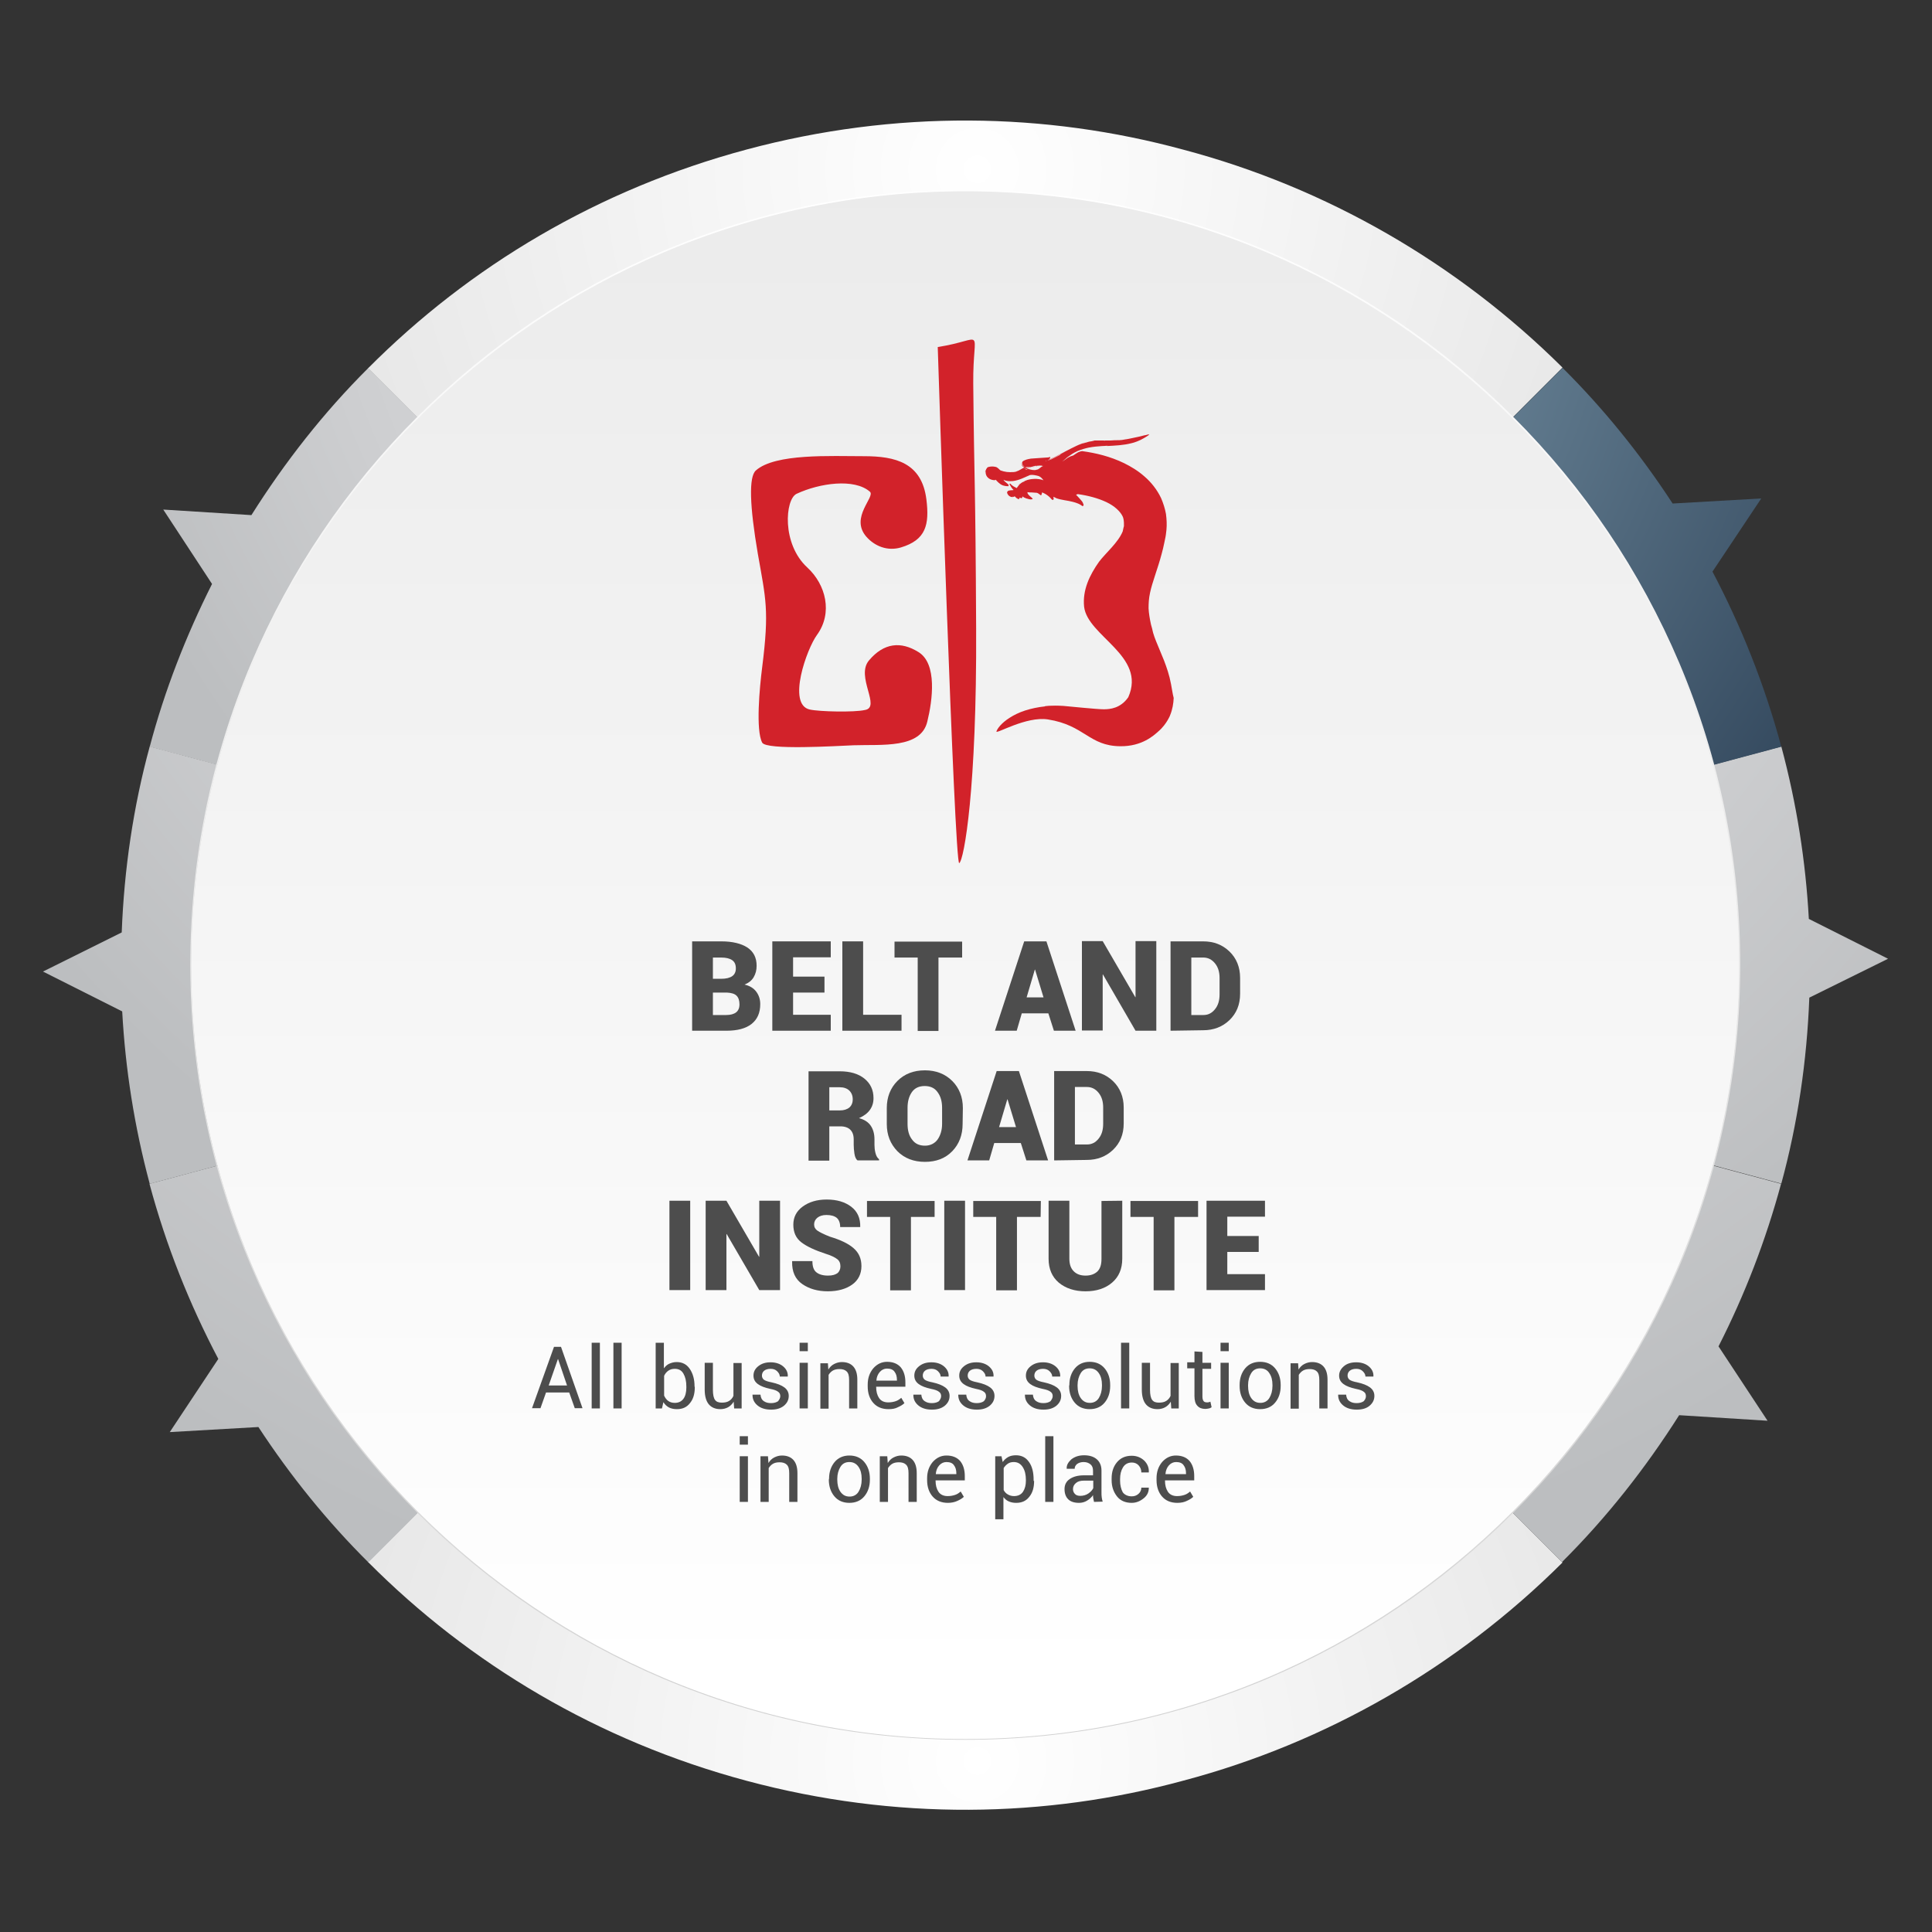 <svg xmlns="http://www.w3.org/2000/svg" xmlns:xlink="http://www.w3.org/1999/xlink" id="Layer_1" viewBox="0 0 800 800" style="enable-background:new 0 0 800 800;"><rect x="0" y="0" width="800" height="800" fill="#333333" stroke="none"/><style>.st0{fill:url(#SVGID_1_);}
.st1{fill:url(#SVGID_00000023965447039565683540000007510570231954119354_);}
.st2{fill:url(#SVGID_00000168114687964860663510000002776932781494787718_);}
.st3{fill:url(#SVGID_00000012466975501092088100000015051793127622814093_);}
.st4{fill:url(#SVGID_00000133520956284134291630000011537834013368825990_);}
.st5{fill:url(#SVGID_00000060746477207191273510000011279646761724446602_);}
.st6{fill:url(#SVGID_00000157284965414432539450000014325948329318048678_);}
.st7{fill:url(#SVGID_00000008123881698646334290000012597464237376070017_);}
.st8{fill:url(#SVGID_00000112603948927696099070000009555112724785702559_);}
.st9{fill:url(#SVGID_00000181784775699277610950000004965581348345918099_);}
.st10{fill:#D2222A;}
.st11{fill:#4D4D4D;}</style><radialGradient id="SVGID_1_" cx="404.706" cy="729.191" r="285.947" gradientTransform="matrix(1 0 0 -1 0 799.276)" gradientUnits="userSpaceOnUse"><stop offset="0" style="stop-color:#FFFFFF"/><stop offset="1" style="stop-color:#E6E6E6"/></radialGradient><path class="st0" d="M490.1 62c-57.3-15.6-119.3-16.6-180.9-.1-61.6 16.5-114.8 48.4-156.8 90.6l247.3 247.2L647 152.2C603.5 109 549.3 77.7 490.1 62z"/><radialGradient id="SVGID_00000067937752535045871100000006655248497933038487_" cx="404.706" cy="1483.731" r="285.947" gradientTransform="matrix(1 0 0 1 0 -754.528)" gradientUnits="userSpaceOnUse"><stop offset="0" style="stop-color:#FFFFFF"/><stop offset="1" style="stop-color:#E6E6E6"/></radialGradient><path style="fill:url(#SVGID_00000067937752535045871100000006655248497933038487_);" d="M490.1 737.3c-57.3 15.6-119.3 16.6-180.9.1-61.6-16.5-114.8-48.4-156.8-90.6l247.3-247.2L647 647C603.5 690.3 549.3 721.6 490.1 737.3z"/><radialGradient id="SVGID_00000112613343244295680340000007101735874827941029_" cx="401.476" cy="727.605" r="596.854" gradientTransform="matrix(1 0 0 -1 0 799.276)" gradientUnits="userSpaceOnUse"><stop offset="0" style="stop-color:#E6E7E8"/><stop offset=".295" style="stop-color:#DFE0E2"/><stop offset=".714" style="stop-color:#CDCED0"/><stop offset="1" style="stop-color:#BCBEC0"/></radialGradient><path style="fill:url(#SVGID_00000112613343244295680340000007101735874827941029_);" d="M711.6 557.5c10.9-21.4 19.6-44 25.9-67.3l-337.8-90.5 247.1 247.1c18.5-18.4 34.6-38.9 48.5-60.8l36.6 2.3-20.3-30.8z"/><radialGradient id="SVGID_00000113335203055298206280000011480821360979276697_" cx="396.154" cy="721.437" r="541.522" gradientTransform="matrix(1 0 0 -1 0 799.276)" gradientUnits="userSpaceOnUse"><stop offset="0" style="stop-color:#E6E7E8"/><stop offset=".295" style="stop-color:#DFE0E2"/><stop offset=".714" style="stop-color:#CDCED0"/><stop offset="1" style="stop-color:#BCBEC0"/></radialGradient><path style="fill:url(#SVGID_00000113335203055298206280000011480821360979276697_);" d="M781.8 397 749 380.5c-1.3-23.7-5-47.6-11.4-71.4l-337.8 90.5 337.8 90.5c6.8-24.9 10.6-50.8 11.6-77L781.8 397z"/><radialGradient id="SVGID_00000075146546593979124150000012329542860007988908_" cx="396.51" cy="715.421" r="416.546" gradientTransform="matrix(1 0 0 -1 0 799.276)" gradientUnits="userSpaceOnUse"><stop offset="0" style="stop-color:#9ABACC"/><stop offset=".397" style="stop-color:#7490A3"/><stop offset="1" style="stop-color:#34495E"/></radialGradient><path style="fill:url(#SVGID_00000075146546593979124150000012329542860007988908_);" d="M709.1 236.7l20.2-30.3-36.7 2.1c-13.3-20.4-28.6-39.3-45.6-56.2L399.8 399.7l337.8-90.5C730.7 283.5 721 259.3 709.1 236.7z"/><radialGradient id="SVGID_00000022563019292884350650000010569840751906082715_" cx="403.018" cy="722.817" r="382.785" gradientTransform="matrix(1 0 0 -1 0 799.276)" gradientUnits="userSpaceOnUse"><stop offset="0" style="stop-color:#E6E7E8"/><stop offset=".295" style="stop-color:#DFE0E2"/><stop offset=".714" style="stop-color:#CDCED0"/><stop offset="1" style="stop-color:#BCBEC0"/></radialGradient><path style="fill:url(#SVGID_00000022563019292884350650000010569840751906082715_);" d="M399.8 399.7 152.5 152.4c-18.5 18.4-34.6 39-48.4 60.9L67.6 211l20.2 30.8c-10.8 21.5-19.6 44-25.8 67.4L399.8 399.7z"/><radialGradient id="SVGID_00000012431776226955346490000003015061858534660754_" cx="400.856" cy="718.955" r="491.893" gradientTransform="matrix(1 0 0 -1 0 799.276)" gradientUnits="userSpaceOnUse"><stop offset="0" style="stop-color:#E6E7E8"/><stop offset=".295" style="stop-color:#DFE0E2"/><stop offset=".714" style="stop-color:#CDCED0"/><stop offset="1" style="stop-color:#BCBEC0"/></radialGradient><path style="fill:url(#SVGID_00000012431776226955346490000003015061858534660754_);" d="M399.8 399.7 62 309.1c-6.8 24.9-10.6 50.8-11.6 77l-32.6 16.2 32.8 16.5c1.3 23.7 5 47.6 11.4 71.4L399.8 399.7z"/><radialGradient id="SVGID_00000181778583058796289940000014828199359364738720_" cx="410.479" cy="715.133" r="602.022" gradientTransform="matrix(1 0 0 -1 0 799.276)" gradientUnits="userSpaceOnUse"><stop offset="0" style="stop-color:#E6E7E8"/><stop offset=".295" style="stop-color:#DFE0E2"/><stop offset=".714" style="stop-color:#CDCED0"/><stop offset="1" style="stop-color:#BCBEC0"/></radialGradient><path style="fill:url(#SVGID_00000181778583058796289940000014828199359364738720_);" d="M399.8 399.7 61.9 490.2c6.9 25.7 16.6 49.9 28.5 72.5L70.3 593l36.7-2.1c13.3 20.3 28.5 39.1 45.5 56L399.8 399.7z"/><g><linearGradient id="SVGID_00000127723041376013908970000017424091631691528325_" gradientUnits="userSpaceOnUse" x1="399.69" y1="884.857" x2="399.69" y2="104.961" gradientTransform="matrix(1 0 0 -1 0 799.276)"><stop offset="0" style="stop-color:#E6E6E6"/><stop offset="1" style="stop-color:#FFFFFF"/></linearGradient><circle style="fill:url(#SVGID_00000127723041376013908970000017424091631691528325_);" cx="399.7" cy="399.6" r="320.6"/><linearGradient id="SVGID_00000090278065075567686910000014924972087916803996_" gradientUnits="userSpaceOnUse" x1="399.69" y1="720.436" x2="399.69" y2="78.876" gradientTransform="matrix(1 0 0 -1 0 799.276)"><stop offset="0" style="stop-color:#FFFFFF"/><stop offset="1" style="stop-color:#D1D1D1"/></linearGradient><path style="fill:url(#SVGID_00000090278065075567686910000014924972087916803996_);" d="M399.7 720.4c-43.3.0-85.3-8.5-124.9-25.2-38.2-16.2-72.5-39.3-102-68.8s-52.6-63.8-68.8-102c-16.7-39.5-25.2-81.6-25.2-124.9.0-43.3 8.5-85.3 25.2-124.9 16.2-38.2 39.3-72.5 68.8-102s63.8-52.6 102-68.8c39.5-16.7 81.6-25.2 124.9-25.2 43.3.0 85.3 8.5 124.9 25.2 38.2 16.2 72.5 39.3 102 68.8s52.6 63.8 68.8 102c16.7 39.5 25.2 81.6 25.2 124.9.0 43.3-8.5 85.3-25.2 124.9-16.2 38.2-39.3 72.5-68.8 102s-63.8 52.6-102 68.8C485 711.9 443 720.4 399.7 720.4zm0-641.2C223 79.2 79.2 222.9 79.2 399.6S223 720.1 399.7 720.1s320.4-143.8 320.4-320.4C720.1 222.9 576.4 79.2 399.7 79.2z"/></g><g><path class="st10" d="M388.3 143.7c20.4-3.2 14.5-9.2 14.7 15.1.4 42.8.9 37.8 1.2 101.5.3 66.3-5 95.8-7 97.1S388.3 143.7 388.3 143.7"/><path class="st10" d="M380.3 270c-7.2-4.5-14.3-3.9-20.5 3.5-5.6 6.7 5.2 19.4-1.7 20.5-4.3 1-18.7.7-22.8-.2-9.5-2.1-1.2-25.2 3-30.9 6.6-9.1 3.7-20.8-4-27.9-10.7-9.8-9.2-28.2-4.5-30.5 9.6-4.5 24-6.5 30.4-.9 2.4 2.1-8.4 10.6-1.5 18.6 3.5 4 8.8 6.1 14.3 4.5 10.4-3.1 11.9-9.4 10.6-19.9-1.9-15.2-12.8-17.9-25.8-17.9-13.8.0-36.8-1.2-44.8 5.9-3 2.6-2.6 14.6.8 34.5 3.3 18.8 4.8 23.3 1.8 47-1.1 8.6-2.7 26 0 31.2 1.7 3.2 30.6 1.4 37.9 1.1 11.6-.4 27.9 1.5 30.5-9.9C386.1 290.1 388.2 274.8 380.3 270"/><path class="st10" d="M444.4 205.1s0 0 0 0 0 0 0 0M439.5 191.2C439.6 191.2 439.6 191.2 439.5 191.2 439.6 191.2 439.6 191.2 439.5 191.2 439.6 191.2 439.6 191.2 439.5 191.2M438.9 188.4c-.2.1-.4.2-.6.3-.1.1-.3.1-.4.2-.2.1-.4.2-.6.3-.1.1-.3.1-.4.2-.2.1-.4.2-.6.3-.1.1-.3.1-.4.2-.2.1-.4.2-.6.3-.1.1-.2.1-.3.1-.3.1-.7.3-1 .4l-.4.1c.1.0.1.0.2-.1 1-.4.5-.2.9-.4 2-.9 4.2-2.1 6.3-3.2-.3.2-.6.3-.9.5-.1.0-.1.1-.2.1-.2.1-.5.3-.7.4C439.1 188.2 439 188.3 438.9 188.4M435.2 205.9C435.2 205.8 435.2 205.8 435.2 205.9 435.2 205.8 435.2 205.8 435.2 205.9c0-.1.0.0.0.0M433.3 190.7c-.1.0-.1.1-.1.1l-.1.1s0 0-.1.0.0.0.0.0.0.0.0-.1C433.1 190.7 433.2 190.7 433.3 190.7c.1-.1.2-.2.3-.3C433.5 190.5 433.4 190.6 433.3 190.7M432.9 193.3S433 193.3 432.9 193.3C433 193.3 433 193.3 432.9 193.3m0 0c-.1.0-.1-.1-.2-.1s.1.0.2.1c-.1.0.0.0.0.0zM432 193c-1-.3-2-.2-2.8.0l-.6.2c-.5.1-.5.1-.9.2-.4.2-2 .5-2.2.4-.2.0.1.0.1.0-.9.1-2.1-.3-2.5-1.2s0 0 0-.1v-.1s0 0 0 0c0-.1.0-.1-.1-.2-.1-.3.0-.6.1-.8-.3.6.1 1.2.6 1.6s.1.1.2.1.1.1.2.1.1.1.1.1.1.0.1.0.1.0.1.1h.1s.1.0.1.0c.1.0.1.0.2.0.1.0.2.0.3.0h.1c.1.0.1.0.2.0h.1s.1.0.2.0h.1s.1.0.1.0.1.0.1.0.1.0.1.0.1.0.1.0h.1s.1.0.1.0.1.0.1.0.0.0.1.0c0 0 .1.0.2.0h.1c.1.0.1.0.2-.1h0c.2.0.3-.1.5-.1h0c.3-.1.5-.2.8-.2.1.0.1.0.2-.1s.1.0.2.0h.1s.1.0.1.0.0.0.1.0h.1s0 0 .1.0.2.0.3-.1h.1s.1.0.1.0.1.0.1.0.1.0.1.0h.1.1s.1.0.1.0.1.0.1.0.1.0.1.0.1.0.1.0h.1s.1.0.1.0.1.0.1.0.1.0.1.0.1.0.1.0.1.0.1.0.1.0.2.0h.1C431.9 192.9 432 192.9 432 193 432.1 193 432 193 432 193M430.2 194.1l-.1.1c-.1.0-.1.1-.2.1l-.1.1s-.1.1-.2.1h-.1c-.1.0-.1.1-.2.1h-.1c-.1.0-.1.1-.2.1-.1.0-.1.1-.2.1-.1.0-.2.0-.3.1h-.1c-.1.0-.2.0-.3.0s-.2.0-.3.0h-.1c-.1.0-.2.0-.4.0.4.0.7.0 1.1.0 1-.2 1.7-.8 2.5-1.3.1-.1.0.0-.1.1.4-.2.8-.5 1.2-.6C431.4 193.2 430.9 193.7 430.2 194.1M423.3 191.3c.1-.1.3-.3.5-.3.1.0.2-.1.3-.1-.1.0-.2.1-.3.1h-.1C423.5 191.2 423.4 191.2 423.3 191.3zM425.1 190.6c.1.0.3-.1.4-.1s0 0 0 0c.1.0.1.0.2-.1.1.0.2.0.3.0.1.0.2.0.3-.1h.1s0 0 0 0c-.2.0-.3.1-.5.1h-.1c-.1.0-.3.1-.4.1C425.3 190.5 425.2 190.6 425.1 190.6 425 190.6 425 190.6 425.1 190.6M429.8 198.8c.1.0.2.0.2.0S429.9 198.8 429.8 198.8M424.6 203.9s0 0 0 0C424.6 203.8 424.6 203.8 424.6 203.9M424.4 199.3c-.2.1-.5.2-.7.3h-.1c-.1.1-.2.1-.3.1.0.0-.1.0-.1.1-.1.1-.2.1-.3.2h-.1c-.5.3-.9.6-1.3 1 .2-.2.4-.4.6-.6C422.7 200.1 424 199.3 424.4 199.3c.3-.1-.3.1-.4.1L424.4 199.3zM422.2 205.2s0 0 0 0 0 0 0 0 0 0 0 0M421.3 206.3c0-.1.0-.1.0-.2h.1C421.3 206.2 421.3 206.3 421.3 206.3M421.2 205.9s0 0 0 0C421.2 206 421.2 206 421.2 205.9m0 0s0 0 0 0 0 0 0 0 0 0 0 0M419.3 205.6s.1-.1.1-.1.0.1.1.1l.1.1C419.5 205.7 419.4 205.6 419.3 205.6M426.5 196.6c-.3.0-.4.0-.5.1.1.0.1-.1.2-.1.1.0.1.0.2.0s0 0 .1.0c.1.0.1.0.2.0C426.6 196.6 426.5 196.6 426.5 196.6M424.9 197.2l.1-.1s0 0 .1.0c.2-.1.5-.2.7-.3C425.6 196.9 425.4 197 424.9 197.2M424.7 194.3c-.1.0-.2-.1-.2-.1s0 0-.1.0-.2-.1-.3-.1c.5.0.9.1 1.4.5-.1.0-.2-.1-.3-.1h-.1c-.1.0-.2-.1-.3-.1C424.8 194.4 424.8 194.3 424.7 194.3M421.5 195.1c.4-.2.8-.4 1.2-.6C422.3 194.7 421.9 194.9 421.5 195.1M420.1 195.6c-.2.1-.4.1-.5.1s-.1.0-.2.0C419.7 195.7 419.9 195.7 420.1 195.6M419.8 199.1C419.7 199.1 419.7 199.1 419.8 199.1s.2-.1.3-.1C420 199 419.9 199.1 419.8 199.1M414.7 198.7s0-.1.0-.1.1.1.1.1C414.8 198.6 414.7 198.6 414.7 198.7M416.8 201.4s-.1.0-.2.0C416.6 201.4 416.7 201.4 416.8 201.4M413.4 195s.1.0.1.1C413.5 195.1 413.4 195.1 413.4 195M411.5 198.8c.1.0.2.0.2.0.1.0.2.0.3-.1.1.1.1.2.2.2C412 198.9 411.8 198.8 411.5 198.8M407.8 195.1c0 .1.0.2-.1.3v-.1C407.8 195.1 407.8 195 407.8 195.1zm49.8-12.6c-.2.0-.4.0-.5.0C457.2 182.4 457.3 182.4 457.6 182.5m27.3 100.8c-.7-3.8-1.8-6.9-2.9-9.8-1.2-2.9-2.3-5.6-3.3-8-.5-1.2-.9-2.4-1.2-3.4l-.2-.8-.2-.9-.5-1.8c-.5-2.3-.9-4.6-1-6.7.0-2.1.1-4.1.6-6.4.9-4.4 3.2-10 4.8-16.1.4-1.5.8-3 1.1-4.6l.5-2.4.1-.6c0-.2.1-.4.1-.7l.2-1.7c.2-2.2.1-4.3-.2-6.6-.4-2.2-1.1-4.4-2-6.5-1.7-3.6-4.2-6.7-6.9-9-2.7-2.4-5.6-4.1-8.4-5.5-5.8-2.8-11.6-4.2-17.4-5-.5.0-1.5.4-1.7.5-.7.4-1.4.9-2 1.3-.8.2-1.5.5-2.2.9-.8.5-1.5 1.2-2.4 1.6.9-.5 2-1.8 2.8-2.2 1.2-.9 1.6-1.1 2.5-1.6.5-.2.8-.4 1-.5 1.7-.7 3.4-1.2 4.9-1.5h.1c1.4-.3 3.6-.5 5.2-.6.5.0 2.1-.1 1.4-.1.7.0.4.0 1.1.0l-.6.1c3.7-.2 6.9-.3 10.4-1.2 1-.2 3.3-1 5.1-2.1.5-.3 1.2-.7 1.9-1.2.0-.1.1-.1.2-.1v-.1s0 0 0 0 0 0 0-.1.0.0.0.0.0.0.0.0.0.0.0.0.0-.1-.1.0h-.1l-.1.1s.1.0.1-.1h-.1l-.5.1c-.3.1-.6.2-.8.2h-.1c-1.5.4-3.6.9-5.7 1.3-1.2.2-1.2.3-2.1.4h-.1c-1 .2-1.3.2-1.7.3-.8.1-.9.1-1.7.1.8.0 1.5-.1 2-.2-1.3.2-2.6.2-3.4.2-1 .1-1.9.1-2 .1s-.6.0-.1.0c-.8.0-1.3.0-1.8.0.1.0.4.0.5.0-.4.0-1 0-1 0-.2.0-.3.0-.5.0-.2.0-.3.0-.5.0-.1.0.9.0.4.0s-.9.0-1.3.0c-.1.0-.1.0-.2.0h0c-.1.0-.2.0-.3.0h-.1c-.1.0-.2.0-.3.0h-.1s-.1.0-.2.0h-.1c-.1.0-.1.0-.2.0-.1.0-.1.0-.2.0h-.1c-.1.0-.2.0-.3.1h-.1c-.1.0-.2.0-.3.1h-.1c-.1.0-.3.1-.4.1h-.1c-.1.0-.3.1-.5.1h-.1c-.2.0-.3.1-.5.1-.4.1-.7.2-1 .3-.1.0-.2.1-.4.1-.2.1-.4.1-.7.2-.1.1-.3.1-.4.1-.2.1-.4.1-.6.2-.1.1-.3.1-.5.2s-.3.1-.5.2-.3.1-.5.2c-.1.1-.3.1-.4.2-.8.3-1.5.7-2.2 1.1 1.1-.6 2.3-1.2 3.3-1.6 2.8-1.2 3.8-1.4 3.8-1.4-3.6 1-6.7 2.7-9.8 4.3-1.5.8-3.1 1.6-4.6 2.4-.8.3-1.6.8-2.4 1 .4-.2.9-.5.9-1.1-.1.0-.1.0-.2.0v-.1c-.2.1-.4.1-.5.2-2.4.2-5.2.3-7.3.5-1.2.2-2.4.4-3.5 1.2-.7 1.4 1 2.5 2.1 2.6 2.3.2 4.4-1.4 6.5-.8-.5.2-.9.5-1.3.8-1 .8-2 1.1-3.2.9s-2.3-.6-3.4-1c-1.3.6-2.1 1.3-3.2 1.6.2.0-.2.1-.6.2h-.1l-.7.1c-.7.1-.4.0.2-.1-1.9.3-3.7.0-5.4-.6-.5-.3-1.2-1.4-2.2-1.5-.9-.2-1.9-.2-2.9.1-.5.0-1.3 1.6-1.1 1.9v-.1s0 .1.0.1v0s0 0 0 0c0 1.3.5 2 .9 2.4.5.5 1.1.9 2.3 1.1.3.0.7.0 1-.1.0-.3.3.4.5.5.5.5.9.9 1.5 1.3s1.2.6 1.8.7c.3.1.6.1 1 .1.2-.1.2.4.6-.3-.1-.2-.1-.4-.3-.5-.5-.5-1-.8-1.4-1.2-.2-.2-.4-.4-.5-.7l.1.1c1.2.6 2.5.6 3.8.5 2.5-.3 4.8-1.5 7.1-2.5 1-.2 2.4.1 3.5.4.9.3 1.5 1 2.1 1.8-.6-.3-1.2-.4-1.9-.5-1.3-.2-2.6-.1-3.8.1s-2.5.8-3.5 1.5c-.8.5-1.4 1.4-1.9 2.1-1-.5-2-1-2.6-1.8-.1.0-.2-.1-.3.0l-.1.2c.5.8.9 1.7 1.7 2.4-.3.1-.7.1-1 .1-.5.1-1.5.0-1.7.9.2 1.4 1.9 2.5 3.2 1.6.0.1.8.9 1.3 1.1.1.1.4.1.6-.1.1-.2.1-.3.1-.5.1.1.2.1.4.2.8.3.8-.4.7-.8v.1c.5.4 1.1.7 1.7.9.6.1 1.6.6 2.3.3.0.0.1.0.2.0s.1.0.1.0.0-.1-.1-.1c0 0 .1.0.1-.1-.6-.8-1.6-1.2-2-2.1v.1-.1s0 0 0 .1c-.2-.3-.1-.7-.2-.7.3.0.6.1.9.1.6.0 1.2.0 2.2.1.0.0.8.1.5.0.8.1 1 .4 2 1.1l.2-.1c.2-.6.3-.9.3-1.1.2.1.6.2 1.3.6 1 .6 1.9 1.3 2.6 2.2.2.1.0.2.5.3.2.0.4-.2.4-.4.0-.3-.1-.6-.1-.9.2.1.9.4 1.2.6 2.2.8 4.6.9 6.8 1.5-.3-.1-.4-.1.0.0s1.5.4 2.2.7c-.1.0-.4-.1-.6-.2 1 .3 1.8.8 2.5 1.3.1.0.1.0.2-.1s0 0 0-.1c.5-.3-.1-.9-.1-1.2-.2-.4-.4-.7-.7-1-.6-.7-1.2-1.4-1.9-2.1-.1.0-.2-.2-.2-.3.1.0.3.0.4-.1.1.0.2-.1.3-.1 4.3.6 8.4 1.7 11.8 3.3 1.7.8 3.2 1.8 4.3 2.8s1.9 2 2.4 3c.3.6.4 1.1.5 1.7s.1 1.3.1 2c0 .1.0.3.0.4.0.0.0.2-.1.4l-.1.4-.3 1.4c-1.9 4.7-7 8.9-9.8 12.6-3.9 5.5-6.9 11.7-6.2 18.6 1.4 12.3 25.9 20.3 18.3 37.5-3.2 4.6-7.5 5-10.2 5s-14.3-1.2-16.7-1.4c-4.9-.3-8.2.1-7.6.2-2.9.3-5.7.9-8.2 1.7s-4.7 1.9-6.4 3c-3.5 2.2-5.2 4.6-5.5 5.7-.2 1.2 12.3-6.4 21.3-5 15.3 2.4 17 11 30 11.1 9 .1 13.9-4.5 15.7-6.1 1.9-1.6 3.2-3.5 3.9-4.7.4-.6.6-1.2.8-1.5.2-.4.2-.5.2-.5 1-2.4 1.4-4.9 1.5-7.2C485.5 287.2 485.3 285.2 484.9 283.3"/></g><g><path class="st11" d="M286.6 426.8v-37h12.1c4.6.0 8.2.9 10.7 2.5 2.6 1.7 3.9 4.2 3.9 7.6.0 1.8-.4 3.3-1.2 4.7s-2.1 2.4-3.8 3.1c2.2.5 3.8 1.5 4.9 3 1.1 1.5 1.6 3.2 1.6 5.1.0 3.6-1.2 6.3-3.6 8.2s-5.9 2.8-10.4 2.8L286.6 426.8zM295.2 405.3h3.4c2.1.0 3.6-.4 4.6-1.1 1-.7 1.5-1.8 1.5-3.2.0-1.6-.5-2.7-1.5-3.4s-2.5-1.1-4.5-1.1h-3.5V405.3zM295.2 411v9.3h5.5c1.8.0 3.2-.4 4.1-1.1.9-.7 1.4-1.8 1.4-3.3.0-1.6-.4-2.8-1.2-3.6s-2.1-1.2-4-1.3h-.3L295.2 411z"/><path class="st11" d="M341.4 411h-13v9.2H344v6.6h-24.2v-37H344v6.6h-15.6v8h13V411z"/><path class="st11" d="M357.4 420.2h15.9v6.6h-24.5v-37h8.6v30.4z"/><path class="st11" d="M398.4 396.5h-9.8v30.4H380v-30.4h-9.6v-6.6h28V396.5z"/><path class="st11" d="M434.1 419.6h-11l-2.1 7.2h-9l12.1-37h4.6v0h4.6l12.1 37h-9L434.1 419.6zM425.1 413h7l-3.5-11.5h-.1L425.1 413z"/><path class="st11" d="M478.8 426.8h-8.6l-13.5-23.3h-.1v23.2H448v-37h8.6l13.5 23.2h.1v-23.2h8.6v37.1z"/><path class="st11" d="M484.7 426.8v-37h13.5c4.4.0 8 1.4 10.9 4.2s4.4 6.5 4.4 10.9v6.6c0 4.5-1.5 8.1-4.4 10.9-2.9 2.8-6.6 4.2-10.9 4.2L484.7 426.8zM493.3 396.5v23.8h5c2 0 3.5-.8 4.8-2.4 1.3-1.6 1.9-3.6 1.9-6.2V405c0-2.5-.6-4.5-1.9-6.1s-2.9-2.4-4.8-2.4h-5z"/><path class="st11" d="M343.4 466.4v14.2h-8.6v-37h12.9c4.3.0 7.7 1 10.2 3s3.8 4.7 3.8 8.1c0 1.9-.5 3.5-1.5 4.9s-2.5 2.5-4.5 3.4c2.3.6 3.9 1.7 4.9 3.2s1.5 3.4 1.5 5.6v2.3c0 1 .1 2.1.4 3.3.3 1.2.8 2.1 1.5 2.6v.5h-8.9c-.7-.5-1.1-1.5-1.3-2.8s-.3-2.6-.3-3.7v-2.2c0-1.8-.5-3.1-1.4-4s-2.3-1.4-4.1-1.4H343.4zM343.4 459.8h4.3c1.7.0 3-.4 4-1.2.9-.8 1.4-1.9 1.4-3.4s-.5-2.7-1.4-3.6-2.3-1.4-4-1.4h-4.3V459.8z"/><path class="st11" d="M398.6 465.4c0 4.5-1.4 8.3-4.3 11.3-2.9 3-6.7 4.4-11.3 4.4-4.7.0-8.5-1.5-11.4-4.4-2.9-3-4.4-6.7-4.4-11.3v-6.6c0-4.5 1.5-8.3 4.4-11.2s6.7-4.4 11.4-4.4c4.6.0 8.4 1.5 11.3 4.4s4.4 6.7 4.4 11.2L398.6 465.4zM390.1 458.7c0-2.6-.6-4.8-1.9-6.5-1.2-1.7-3-2.5-5.3-2.5s-4.1.8-5.3 2.5-1.8 3.9-1.8 6.5v6.7c0 2.7.6 4.9 1.9 6.5 1.2 1.7 3 2.5 5.3 2.5 2.2.0 4-.9 5.2-2.5 1.2-1.7 1.9-3.9 1.9-6.5L390.1 458.7z"/><path class="st11" d="M422.7 473.3h-11l-2.1 7.2h-9l12.1-37h4.6v0h4.6l12.1 37h-9L422.7 473.3zM413.7 466.7h7l-3.5-11.5h-.1L413.7 466.7z"/><path class="st11" d="M436.5 480.5v-37H450c4.4.0 8 1.4 10.9 4.2s4.4 6.5 4.4 10.9v6.6c0 4.5-1.5 8.1-4.4 10.9-2.9 2.8-6.6 4.2-10.9 4.2L436.5 480.5zM445.1 450.1v23.8h5c2 0 3.5-.8 4.8-2.4 1.3-1.6 1.9-3.6 1.9-6.2v-6.7c0-2.5-.6-4.5-1.9-6.1s-2.9-2.4-4.8-2.4L445.1 450.1z"/><path class="st11" d="M285.8 534.2h-8.6v-37h8.6v37z"/><path class="st11" d="M323 534.2h-8.6L300.9 511h-.1v23.2h-8.6v-37h8.6l13.5 23.2h.1v-23.2h8.6V534.2z"/><path class="st11" d="M348 524.4c0-1.3-.4-2.3-1.3-3-.9-.7-2.4-1.5-4.7-2.2-4.6-1.5-8-3.1-10.2-4.8s-3.3-4.1-3.3-7.3c0-3.1 1.3-5.6 3.9-7.5 2.6-1.9 5.9-2.9 9.9-2.9 4.2.0 7.6 1 10.2 3s3.8 4.8 3.7 8.3v.1h-8.3c0-1.7-.5-3-1.4-3.8-1-.8-2.4-1.2-4.3-1.2-1.6.0-2.8.4-3.7 1.1s-1.4 1.7-1.4 2.8.5 2 1.4 2.6 2.6 1.5 5.2 2.5c4.3 1.3 7.5 2.8 9.7 4.7s3.3 4.3 3.3 7.5-1.3 5.8-3.8 7.6-5.9 2.8-10.1 2.8c-4.2.0-7.7-1-10.6-3-2.9-2-4.3-5.1-4.2-9.3v-.2h8.4c0 2.2.5 3.7 1.6 4.6s2.7 1.4 4.9 1.4c1.8.0 3.1-.4 4-1.1C347.5 526.5 348 525.6 348 524.4z"/><path class="st11" d="M387 503.9h-9.8v30.4h-8.6v-30.4H359v-6.6h28V503.9z"/><path class="st11" d="M399.5 534.2H391v-37h8.6v37z"/><path class="st11" d="M430.9 503.9h-9.8v30.4h-8.6v-30.4H403v-6.6h28L430.9 503.9z"/><path class="st11" d="M464.7 497.2v24c0 4.2-1.4 7.5-4.2 9.9s-6.5 3.6-11 3.6-8.2-1.2-11.1-3.6c-2.8-2.4-4.2-5.7-4.2-9.9v-24h8.6v24c0 2.3.6 4 1.8 5.2s2.8 1.8 4.9 1.8c2.1.0 3.7-.6 4.9-1.7 1.2-1.2 1.7-2.9 1.7-5.2v-24L464.7 497.2z"/><path class="st11" d="M496.1 503.9h-9.8v30.4h-8.6v-30.4h-9.6v-6.6h28L496.1 503.9z"/><path class="st11" d="M521.2 518.4h-13v9.2h15.6v6.6h-24.2v-37h24.2v6.6h-15.6v8h13V518.4z"/><path class="st11" d="M235.7 576.6h-9.6l-2.3 6.5h-3.5l9.1-25.4h2.9l8.9 25.4H238L235.7 576.6zM227.2 573.7h7.6l-3.7-10.9H231L227.2 573.7z"/><path class="st11" d="M248.4 583.2H245V556h3.4v27.2z"/><path class="st11" d="M257.4 583.2H254V556h3.4v27.2z"/><path class="st11" d="M287.7 574.4c0 2.7-.6 4.9-2 6.6-1.3 1.7-3.1 2.5-5.4 2.5-1.2.0-2.3-.2-3.3-.7-.9-.5-1.7-1.2-2.3-2.2l-.6 2.6h-2.6V556h3.4v10.6c.6-.8 1.3-1.5 2.2-1.9s1.9-.7 3.1-.7c2.3.0 4.1.9 5.4 2.8 1.3 1.9 2 4.3 2 7.3L287.7 574.4zM284.2 574.1c0-2.2-.4-3.9-1.2-5.3s-2-2-3.6-2c-1.1.0-2 .3-2.7.8s-1.3 1.2-1.7 2.1v8.2c.4.9 1 1.7 1.7 2.2s1.6.8 2.7.8c1.6.0 2.8-.6 3.6-1.7s1.2-2.7 1.2-4.6v-.5z"/><path class="st11" d="M303.8 580.4c-.6 1-1.4 1.8-2.3 2.3-.9.5-2 .8-3.2.8-2.1.0-3.7-.7-4.8-2s-1.7-3.4-1.7-6.1v-11.1h3.4v11.2c0 2 .3 3.4.9 4.2.6.8 1.5 1.1 2.8 1.1 1.2.0 2.2-.2 3-.7s1.4-1.2 1.8-2.1v-13.6h3.4v18.8H304L303.8 580.4z"/><path class="st11" d="M323.1 578.1c0-.8-.3-1.4-.9-1.8-.6-.5-1.7-.9-3.3-1.2-2.2-.5-3.9-1.1-5.1-2-1.2-.9-1.8-2-1.8-3.5s.6-2.8 2-3.9 3-1.6 5.1-1.6 3.9.6 5.2 1.7 2 2.5 1.9 4.1v.1h-3.3c0-.8-.4-1.5-1.1-2.2-.7-.7-1.6-1-2.7-1-1.2.0-2.1.3-2.7.8s-.9 1.2-.9 2c0 .7.3 1.3.8 1.7s1.6.8 3.2 1.1c2.3.5 4.1 1.2 5.3 2.1s1.8 2.1 1.8 3.5c0 1.7-.7 3-2 4.1-1.4 1.1-3.1 1.6-5.3 1.6-2.4.0-4.3-.6-5.7-1.8-1.4-1.2-2-2.6-2-4.3v-.1h3.3c.1 1.2.5 2.1 1.4 2.7s1.8.8 3 .8 2.2-.3 2.9-.8C322.7 579.5 323.1 578.9 323.1 578.1z"/><path class="st11" d="M334.5 559.5h-3.4V556h3.4v3.5zm0 23.7h-3.4v-18.9h3.4v18.9z"/><path class="st11" d="M342.8 564.3l.2 2.8c.6-1 1.4-1.8 2.4-2.3s2-.8 3.2-.8c2 0 3.6.6 4.7 1.8 1.1 1.2 1.7 3 1.7 5.5v11.9h-3.4v-11.8c0-1.7-.3-2.8-1-3.5s-1.7-1-3-1c-1.1.0-2 .2-2.7.6s-1.3 1-1.8 1.8v14h-3.4v-18.8H342.8z"/><path class="st11" d="M367.9 583.5c-2.7.0-4.8-.9-6.3-2.6s-2.3-4-2.3-6.8v-.8c0-2.7.8-4.9 2.3-6.7 1.6-1.8 3.5-2.7 5.7-2.7 2.5.0 4.4.8 5.7 2.3 1.3 1.6 1.9 3.7 1.9 6.2v1.8h-12.1v.1c0 1.9.4 3.4 1.2 4.6s2.1 1.8 3.8 1.8c1.2.0 2.2-.2 3.1-.5s1.6-.8 2.3-1.4l1.3 2.2c-.7.7-1.6 1.2-2.7 1.7C370.7 583.3 369.4 583.5 367.9 583.5zM367.3 566.7c-1.2.0-2.2.5-3 1.4s-1.3 2.1-1.4 3.5v.1h8.5v-.3c0-1.4-.3-2.5-1-3.4C369.8 567.1 368.7 566.7 367.3 566.7z"/><path class="st11" d="M389.7 578.1c0-.8-.3-1.4-.9-1.8-.6-.5-1.7-.9-3.3-1.2-2.2-.5-3.9-1.1-5.1-2-1.2-.9-1.8-2-1.8-3.5s.6-2.8 2-3.9 3-1.6 5.1-1.6 3.9.6 5.2 1.7 2 2.5 1.9 4.1v.1h-3.3c0-.8-.4-1.5-1.1-2.2-.7-.7-1.6-1-2.7-1-1.2.0-2.1.3-2.7.8s-.9 1.2-.9 2c0 .7.3 1.3.8 1.7.5.4 1.6.8 3.2 1.1 2.3.5 4.1 1.2 5.3 2.1s1.8 2.1 1.8 3.5c0 1.7-.7 3-2 4.1-1.4 1.1-3.1 1.6-5.3 1.6-2.4.0-4.3-.6-5.7-1.8-1.4-1.2-2-2.6-2-4.3v-.1h3.3c.1 1.2.5 2.1 1.4 2.7s1.8.8 3 .8 2.2-.3 2.9-.8C389.3 579.5 389.7 578.9 389.7 578.1z"/><path class="st11" d="M408.3 578.1c0-.8-.3-1.4-.9-1.8-.6-.5-1.7-.9-3.3-1.2-2.2-.5-3.9-1.1-5.1-2-1.2-.9-1.8-2-1.8-3.5s.6-2.8 2-3.9 3-1.6 5.1-1.6 3.9.6 5.2 1.7 2 2.5 1.9 4.1v.1h-3.3c0-.8-.4-1.5-1.1-2.2-.7-.7-1.6-1-2.7-1-1.2.0-2.1.3-2.7.8s-.9 1.2-.9 2c0 .7.3 1.3.8 1.7.5.4 1.6.8 3.2 1.1 2.3.5 4.1 1.2 5.3 2.1s1.8 2.1 1.8 3.5c0 1.7-.7 3-2 4.1-1.4 1.1-3.1 1.6-5.3 1.6-2.4.0-4.3-.6-5.7-1.8-1.4-1.2-2-2.6-2-4.3v-.1h3.3c.1 1.2.5 2.1 1.4 2.7s1.8.8 3 .8 2.2-.3 2.9-.8C408 579.5 408.3 578.9 408.3 578.1z"/><path class="st11" d="M435.9 578.1c0-.8-.3-1.4-.9-1.8-.6-.5-1.7-.9-3.3-1.2-2.2-.5-3.9-1.1-5.1-2-1.2-.9-1.8-2-1.8-3.5s.6-2.8 2-3.9 3-1.6 5.1-1.6 3.9.6 5.2 1.7 2 2.5 1.9 4.1v.1h-3.3c0-.8-.4-1.5-1.1-2.2-.7-.7-1.6-1-2.7-1-1.2.0-2.1.3-2.7.8s-.9 1.2-.9 2c0 .7.3 1.3.8 1.7.5.4 1.6.8 3.2 1.1 2.3.5 4.1 1.2 5.3 2.1s1.8 2.1 1.8 3.5c0 1.7-.7 3-2 4.1-1.4 1.1-3.1 1.6-5.3 1.6-2.4.0-4.3-.6-5.7-1.8s-2-2.6-2-4.3v-.1h3.3c.1 1.2.5 2.1 1.4 2.7s1.8.8 3 .8 2.2-.3 2.9-.8C435.5 579.5 435.9 578.9 435.9 578.1z"/><path class="st11" d="M442.8 573.5c0-2.8.8-5.1 2.3-6.9s3.6-2.7 6.1-2.7c2.6.0 4.7.9 6.2 2.7 1.5 1.8 2.3 4.1 2.3 6.9v.4c0 2.8-.8 5.1-2.3 6.9s-3.6 2.7-6.2 2.7-4.7-.9-6.2-2.7-2.3-4.1-2.3-6.9L442.8 573.5zM446.2 573.9c0 2 .4 3.7 1.3 5s2.1 2 3.8 2c1.6.0 2.9-.7 3.7-2s1.3-3 1.3-5v-.4c0-2-.4-3.6-1.3-4.9s-2.1-2-3.8-2-2.9.7-3.7 2-1.3 3-1.3 4.9V573.9z"/><path class="st11" d="M467.6 583.2h-3.4V556h3.4v27.2z"/><path class="st11" d="M484.8 580.4c-.6 1-1.4 1.8-2.3 2.3-.9.5-2 .8-3.2.8-2.1.0-3.7-.7-4.8-2s-1.7-3.4-1.7-6.1v-11.1h3.4v11.2c0 2 .3 3.4.9 4.2.6.8 1.5 1.1 2.8 1.1 1.2.0 2.2-.2 3-.7s1.4-1.2 1.8-2.1v-13.6h3.4v18.8H485L484.8 580.4z"/><path class="st11" d="M497.9 559.8v4.5h3.6v2.5h-3.6v11.5c0 .9.2 1.5.5 1.9s.9.5 1.5.5c.2.0.4.0.7-.1s.5-.1.6-.2l.5 2.3c-.3.2-.6.4-1.1.5s-1 .2-1.5.2c-1.4.0-2.5-.4-3.3-1.3-.8-.8-1.2-2.2-1.2-4v-11.5h-3v-2.5h3v-4.5L497.9 559.8z"/><path class="st11" d="M508.8 559.5h-3.4V556h3.4v3.5zm0 23.7h-3.4v-18.9h3.4v18.9z"/><path class="st11" d="M513.3 573.5c0-2.8.8-5.1 2.3-6.9s3.6-2.7 6.2-2.7 4.7.9 6.2 2.7c1.5 1.8 2.3 4.1 2.3 6.9v.4c0 2.8-.8 5.1-2.3 6.9s-3.6 2.7-6.2 2.7-4.7-.9-6.2-2.7-2.3-4.1-2.3-6.9V573.5zM516.8 573.9c0 2 .4 3.7 1.3 5s2.1 2 3.8 2c1.6.0 2.9-.7 3.7-2s1.3-3 1.3-5v-.4c0-2-.4-3.6-1.3-4.9-.8-1.3-2.1-2-3.8-2s-2.9.7-3.7 2c-.8 1.3-1.3 3-1.3 4.9V573.9z"/><path class="st11" d="M537.5 564.3l.2 2.8c.6-1 1.4-1.8 2.4-2.3s2-.8 3.2-.8c2 0 3.6.6 4.7 1.8 1.1 1.2 1.7 3 1.7 5.5v11.9h-3.4v-11.8c0-1.7-.3-2.8-1-3.5s-1.7-1-3-1c-1.1.0-2 .2-2.7.6s-1.3 1-1.8 1.8v14h-3.4v-18.8H537.5z"/><path class="st11" d="M565.6 578.1c0-.8-.3-1.4-.9-1.8-.6-.5-1.7-.9-3.3-1.2-2.2-.5-3.9-1.1-5.1-2s-1.8-2-1.8-3.5.7-2.8 2-3.9 3-1.6 5.1-1.6 3.9.6 5.2 1.7 2 2.5 1.9 4.1v.1h-3.3c0-.8-.4-1.5-1.1-2.2s-1.6-1-2.7-1c-1.2.0-2.1.3-2.7.8s-.9 1.2-.9 2c0 .7.3 1.3.8 1.7.5.4 1.6.8 3.2 1.1 2.3.5 4.1 1.2 5.3 2.1s1.8 2.1 1.8 3.5c0 1.7-.7 3-2 4.1s-3.1 1.6-5.3 1.6c-2.4.0-4.3-.6-5.7-1.8-1.4-1.2-2-2.6-2-4.3v-.1h3.3c.1 1.2.5 2.1 1.4 2.7s1.8.8 3 .8 2.2-.3 2.9-.8C565.3 579.5 565.6 578.9 565.6 578.1z"/><path class="st11" d="M309.7 598.2h-3.4v-3.5h3.4v3.5zM309.7 621.9h-3.4V603h3.4v18.9z"/><path class="st11" d="M318 603l.2 2.8c.6-1 1.4-1.8 2.4-2.3s2-.8 3.2-.8c2 0 3.6.6 4.7 1.8s1.7 3 1.7 5.5v11.9h-3.4V610c0-1.7-.3-2.8-1-3.5s-1.7-1-3-1c-1.1.0-2 .2-2.7.6s-1.3 1-1.8 1.8v14h-3.4V603H318z"/><path class="st11" d="M343.3 612.3c0-2.8.8-5.1 2.3-6.9s3.6-2.7 6.1-2.7c2.6.0 4.7.9 6.2 2.7 1.5 1.8 2.3 4.1 2.3 6.9v.4c0 2.8-.8 5.1-2.3 6.9s-3.6 2.7-6.2 2.7-4.7-.9-6.2-2.7-2.3-4.1-2.3-6.9L343.3 612.3zM346.7 612.7c0 2 .4 3.7 1.3 5s2.1 2 3.8 2c1.6.0 2.9-.7 3.7-2s1.3-3 1.3-5v-.4c0-2-.4-3.6-1.3-4.9s-2.1-2-3.8-2-2.9.7-3.7 2-1.3 3-1.3 4.9V612.7z"/><path class="st11" d="M367.4 603l.2 2.8c.6-1 1.4-1.8 2.4-2.3s2-.8 3.2-.8c2 0 3.6.6 4.7 1.8s1.7 3 1.7 5.5v11.9h-3.4V610c0-1.7-.3-2.8-1-3.5s-1.7-1-3-1c-1.1.0-2 .2-2.7.6s-1.3 1-1.8 1.8v14h-3.4V603H367.4z"/><path class="st11" d="M392.5 622.3c-2.7.0-4.8-.9-6.3-2.6s-2.3-4-2.3-6.8v-.8c0-2.7.8-4.9 2.3-6.7 1.6-1.8 3.5-2.7 5.7-2.7 2.5.0 4.4.8 5.7 2.3 1.3 1.6 1.9 3.7 1.9 6.2v1.8h-12.1v.1c0 1.9.4 3.4 1.2 4.6s2.1 1.8 3.8 1.8c1.2.0 2.2-.2 3.1-.5s1.6-.8 2.3-1.4l1.3 2.2c-.7.7-1.6 1.2-2.7 1.7S394 622.3 392.5 622.3zM391.9 605.4c-1.2.0-2.2.5-3 1.4s-1.3 2.1-1.4 3.5v.1h8.5v-.3c0-1.4-.3-2.5-1-3.4C394.4 605.8 393.3 605.4 391.9 605.4z"/><path class="st11" d="M428.2 613.2c0 2.7-.6 4.9-2 6.6-1.3 1.7-3.1 2.5-5.4 2.5-1.2.0-2.2-.2-3.1-.6s-1.6-1-2.2-1.8v9.2h-3.4V603h2.6l.5 2.4c.6-.9 1.4-1.6 2.3-2.1.9-.5 2-.7 3.2-.7 2.3.0 4.1.9 5.4 2.8 1.3 1.8 1.9 4.3 1.9 7.3V613.2zM424.8 612.8c0-2.1-.4-3.9-1.3-5.3s-2.1-2.1-3.7-2.1c-1 0-1.8.2-2.5.7s-1.3 1.1-1.7 1.8v9.1c.4.8 1 1.4 1.7 1.8s1.5.7 2.6.7c1.6.0 2.9-.6 3.7-1.8.8-1.2 1.2-2.7 1.2-4.6V612.8z"/><path class="st11" d="M436.2 621.9h-3.4v-27.2h3.4v27.2z"/><path class="st11" d="M453 621.9c-.1-.6-.2-1.1-.3-1.5s-.1-.9-.1-1.3c-.6.9-1.5 1.7-2.5 2.3-1 .6-2.1.9-3.3.9-2 0-3.5-.5-4.5-1.5s-1.5-2.4-1.5-4.2c0-1.8.7-3.2 2.2-4.2s3.4-1.5 5.9-1.5h3.7V609c0-1.1-.3-2-1-2.6s-1.6-1-2.9-1c-1.1.0-2 .3-2.7.8-.7.6-1 1.2-1 2h-3.3v-.1c-.1-1.4.6-2.6 1.9-3.8 1.4-1.1 3.1-1.7 5.3-1.7 2.1.0 3.9.5 5.2 1.6s2 2.7 2 4.7v9.1c0 .7.0 1.3.1 2s.2 1.2.4 1.8L453 621.9zM447.3 619.4c1.2.0 2.4-.3 3.4-1s1.6-1.4 2-2.2v-3.1h-3.9c-1.4.0-2.5.3-3.3 1s-1.2 1.5-1.2 2.5c0 .8.3 1.5.8 2C445.5 619.1 446.3 619.4 447.3 619.4z"/><path class="st11" d="M468.6 619.6c1.1.0 2-.3 2.8-1s1.2-1.6 1.2-2.6h3.1v.1c0 1.6-.6 3.1-2.1 4.3s-3.1 1.9-5 1.9c-2.6.0-4.7-.9-6.1-2.7s-2.2-4-2.2-6.7v-.7c0-2.7.7-4.9 2.2-6.7s3.5-2.7 6.1-2.7c2.1.0 3.8.7 5.2 2 1.3 1.3 2 2.9 1.9 4.8v.1h-3.1c0-1.2-.4-2.1-1.1-2.9s-1.7-1.2-2.8-1.2c-1.7.0-2.9.7-3.7 2s-1.2 2.9-1.2 4.8v.7c0 1.9.4 3.5 1.1 4.8C465.6 618.9 466.9 619.6 468.6 619.6z"/><path class="st11" d="M487.5 622.3c-2.7.0-4.8-.9-6.3-2.6s-2.3-4-2.3-6.8v-.8c0-2.7.8-4.9 2.3-6.7 1.6-1.8 3.5-2.7 5.7-2.7 2.5.0 4.4.8 5.7 2.3 1.3 1.6 1.9 3.7 1.9 6.2v1.8h-12.1v.1c0 1.9.4 3.4 1.2 4.6s2.1 1.8 3.8 1.8c1.2.0 2.2-.2 3.1-.5s1.6-.8 2.3-1.4l1.3 2.2c-.7.7-1.6 1.2-2.7 1.7C490.4 622 489.1 622.3 487.5 622.3zm-.5-16.9c-1.2.0-2.2.5-3 1.4s-1.3 2.1-1.4 3.5v.1h8.5v-.3c0-1.4-.3-2.5-1-3.4C489.5 605.8 488.4 605.4 487 605.4z"/></g></svg>